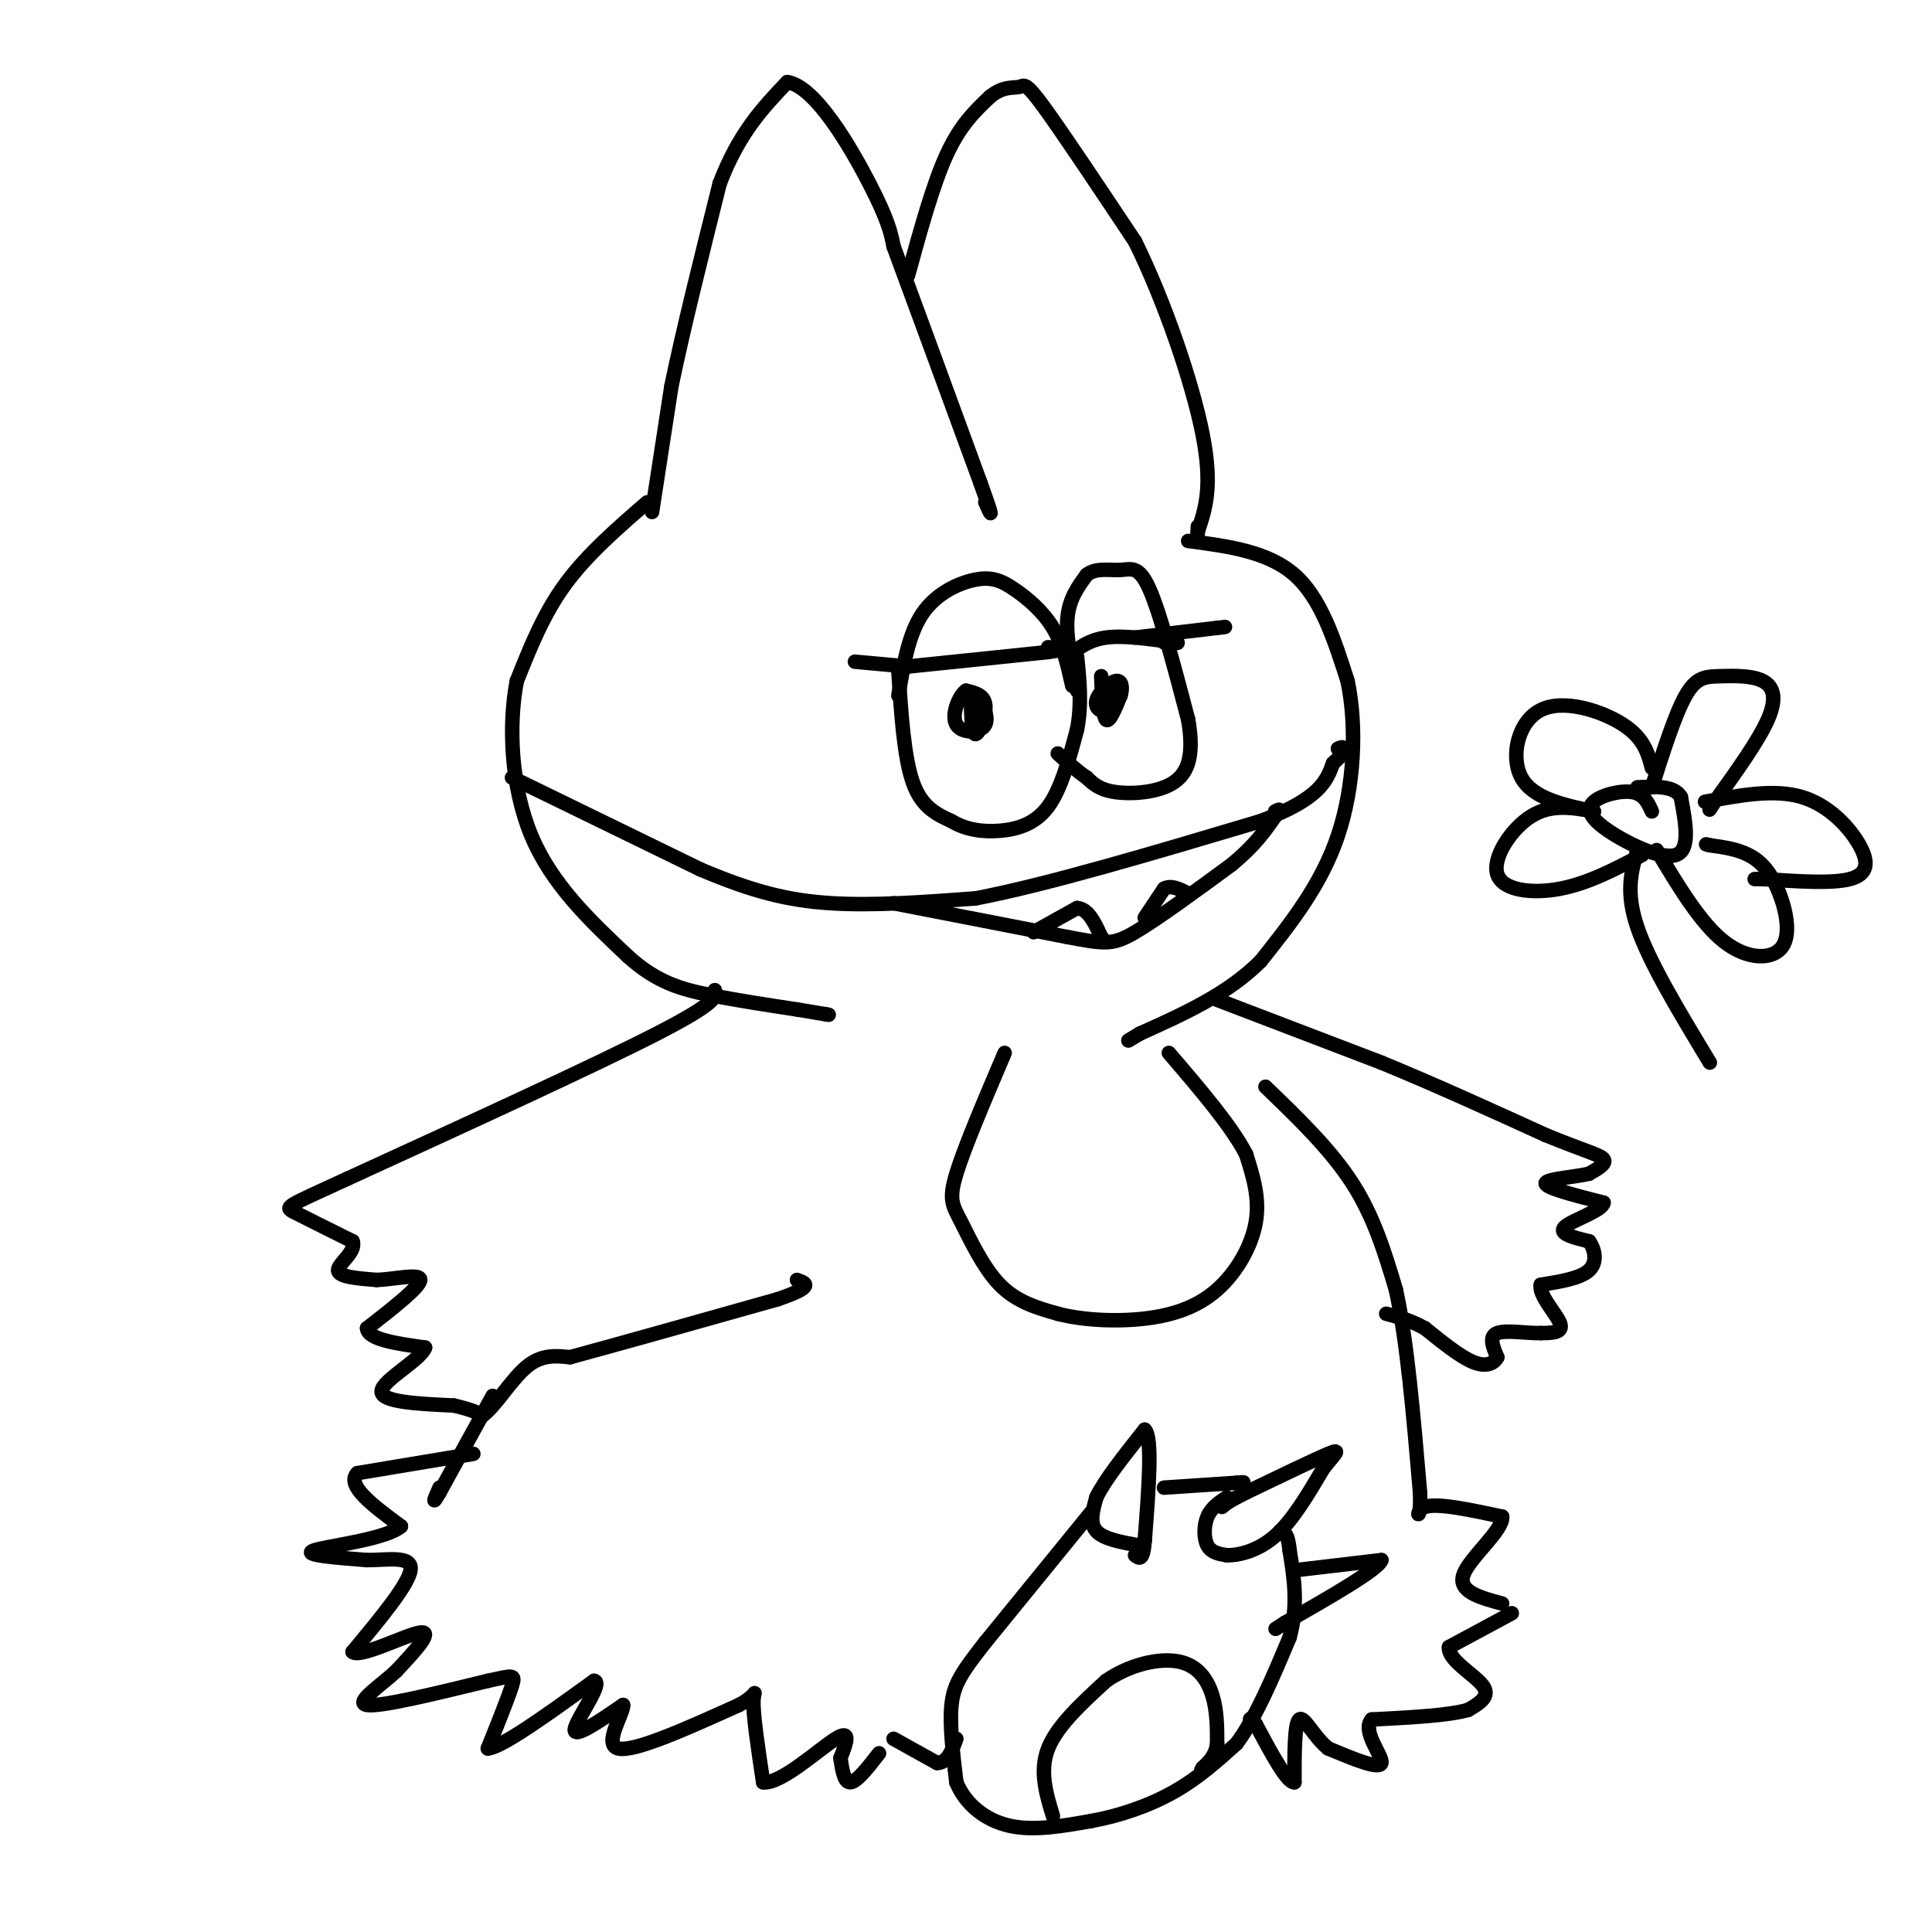 <svg viewBox='0 0 400 400' version='1.1' xmlns='http://www.w3.org/2000/svg' xmlns:xlink='http://www.w3.org/1999/xlink'><g fill='none' stroke='#000000' stroke-width='3' stroke-linecap='round' stroke-linejoin='round'><path d='M135,106c0.000,0.000 4.000,-26.000 4,-26'/><path d='M139,80c2.333,-11.333 6.167,-26.667 10,-42'/><path d='M149,38c4.000,-10.500 9.000,-15.750 14,-21'/><path d='M163,17c5.733,0.822 13.067,13.378 17,21c3.933,7.622 4.467,10.311 5,13'/><path d='M185,51c3.833,10.333 10.917,29.667 18,49'/><path d='M203,100c3.167,8.833 2.083,6.417 1,4'/><path d='M188,57c2.583,-9.417 5.167,-18.833 8,-25c2.833,-6.167 5.917,-9.083 9,-12'/><path d='M205,20c2.679,-2.214 4.875,-1.750 6,-2c1.125,-0.250 1.179,-1.214 5,4c3.821,5.214 11.411,16.607 19,28'/><path d='M235,50c6.111,12.356 11.889,29.244 14,40c2.111,10.756 0.556,15.378 -1,20'/><path d='M248,110c-0.167,3.167 -0.083,1.083 0,-1'/><path d='M134,104c-6.250,5.417 -12.500,10.833 -17,17c-4.500,6.167 -7.250,13.083 -10,20'/><path d='M107,141c-1.778,9.111 -1.222,21.889 3,32c4.222,10.111 12.111,17.556 20,25'/><path d='M130,198c6.089,5.533 11.311,6.867 17,8c5.689,1.133 11.844,2.067 18,3'/><path d='M165,209c4.000,0.667 5.000,0.833 6,1'/><path d='M171,210c1.000,0.167 0.500,0.083 0,0'/><path d='M246,112c8.250,1.083 16.500,2.167 22,7c5.500,4.833 8.250,13.417 11,22'/><path d='M279,141c1.978,9.378 1.422,21.822 -2,32c-3.422,10.178 -9.711,18.089 -16,26'/><path d='M261,199c-6.833,6.833 -15.917,10.917 -25,15'/><path d='M236,214c-4.167,2.500 -2.083,1.250 0,0'/><path d='M208,218c-4.173,9.786 -8.345,19.571 -10,25c-1.655,5.429 -0.792,6.500 1,10c1.792,3.500 4.512,9.429 8,13c3.488,3.571 7.744,4.786 12,6'/><path d='M219,272c5.158,1.340 12.053,1.689 18,1c5.947,-0.689 10.947,-2.416 15,-6c4.053,-3.584 7.158,-9.024 8,-14c0.842,-4.976 -0.579,-9.488 -2,-14'/><path d='M258,239c-3.000,-5.833 -9.500,-13.417 -16,-21'/><path d='M148,205c0.333,1.250 0.667,2.500 -12,9c-12.667,6.500 -38.333,18.250 -64,30'/><path d='M72,244c-12.933,5.956 -13.267,5.844 -11,7c2.267,1.156 7.133,3.578 12,6'/><path d='M73,257c0.844,2.178 -3.044,4.622 -3,6c0.044,1.378 4.022,1.689 8,2'/><path d='M78,265c3.733,-0.133 9.067,-1.467 9,0c-0.067,1.467 -5.533,5.733 -11,10'/><path d='M76,275c0.167,2.333 6.083,3.167 12,4'/><path d='M88,279c-0.800,2.489 -8.800,6.711 -9,9c-0.200,2.289 7.400,2.644 15,3'/><path d='M94,291c3.500,0.833 4.750,1.417 6,2'/><path d='M100,293c2.533,-1.822 5.867,-7.378 9,-10c3.133,-2.622 6.067,-2.311 9,-2'/><path d='M118,281c8.667,-2.333 25.833,-7.167 43,-12'/><path d='M161,269c7.833,-2.667 5.917,-3.333 4,-4'/><path d='M252,207c0.000,0.000 34.000,13.000 34,13'/><path d='M286,220c11.333,4.667 22.667,9.833 34,15'/><path d='M320,235c8.089,3.311 11.311,4.089 12,5c0.689,0.911 -1.156,1.956 -3,3'/><path d='M329,243c-3.000,0.733 -9.000,1.067 -9,2c0.000,0.933 6.000,2.467 12,4'/><path d='M332,249c-0.133,1.600 -6.467,3.600 -8,5c-1.533,1.400 1.733,2.200 5,3'/><path d='M329,257c1.222,1.667 1.778,4.333 0,6c-1.778,1.667 -5.889,2.333 -10,3'/><path d='M319,266c-0.489,2.156 3.289,6.044 4,8c0.711,1.956 -1.644,1.978 -4,2'/><path d='M319,276c-2.622,0.089 -7.178,-0.689 -9,0c-1.822,0.689 -0.911,2.844 0,5'/><path d='M310,281c-0.667,1.311 -2.333,2.089 -5,1c-2.667,-1.089 -6.333,-4.044 -10,-7'/><path d='M295,275c-3.000,-1.667 -5.500,-2.333 -8,-3'/><path d='M262,225c6.750,6.500 13.500,13.000 18,20c4.500,7.000 6.750,14.500 9,22'/><path d='M289,267c2.333,10.667 3.667,26.333 5,42'/><path d='M294,309c0.289,7.111 -1.489,3.889 1,3c2.489,-0.889 9.244,0.556 16,2'/><path d='M311,314c0.356,2.711 -6.756,8.489 -8,12c-1.244,3.511 3.378,4.756 8,6'/><path d='M313,334c0.000,0.000 -13.000,7.000 -13,7'/><path d='M300,341c-0.333,2.644 5.333,5.756 7,8c1.667,2.244 -0.667,3.622 -3,5'/><path d='M304,354c-3.833,1.167 -11.917,1.583 -20,2'/><path d='M284,356c-2.178,2.444 2.378,7.556 2,9c-0.378,1.444 -5.689,-0.778 -11,-3'/><path d='M275,362c-3.000,-2.378 -5.000,-6.822 -6,-6c-1.000,0.822 -1.000,6.911 -1,13'/><path d='M268,369c-1.500,0.167 -4.750,-5.917 -8,-12'/><path d='M260,357c-1.500,-2.000 -1.250,-1.000 -1,0'/><path d='M226,313c0.000,0.000 -22.000,27.000 -22,27'/><path d='M204,340c-5.022,6.378 -6.578,8.822 -7,13c-0.422,4.178 0.289,10.089 1,16'/><path d='M198,369c1.844,4.533 5.956,7.867 11,9c5.044,1.133 11.022,0.067 17,-1'/><path d='M226,377c5.844,-1.044 11.956,-3.156 17,-6c5.044,-2.844 9.022,-6.422 13,-10'/><path d='M256,361c4.000,-5.333 7.500,-13.667 11,-22'/><path d='M267,339c1.833,-6.667 0.917,-12.333 0,-18'/><path d='M267,321c-0.333,-3.667 -1.167,-3.833 -2,-4'/><path d='M254,310c-1.600,1.067 -3.200,2.133 -4,4c-0.800,1.867 -0.800,4.533 0,6c0.800,1.467 2.400,1.733 4,2'/><path d='M254,322c2.400,0.044 6.400,-0.844 10,-4c3.600,-3.156 6.800,-8.578 10,-14'/><path d='M274,304c2.533,-3.200 3.867,-4.200 1,-3c-2.867,1.200 -9.933,4.600 -17,8'/><path d='M258,309c-3.667,1.833 -4.333,2.417 -5,3'/><path d='M236,320c-3.750,-0.667 -7.500,-1.333 -9,-3c-1.500,-1.667 -0.750,-4.333 0,-7'/><path d='M227,310c1.667,-3.500 5.833,-8.750 10,-14'/><path d='M237,296c1.667,1.500 0.833,12.250 0,23'/><path d='M237,319c-0.333,4.333 -1.167,3.667 -2,3'/><path d='M269,325c0.000,0.000 17.000,-2.000 17,-2'/><path d='M286,323c-0.500,1.833 -10.250,7.417 -20,13'/><path d='M266,336c-3.333,2.167 -1.667,1.083 0,0'/><path d='M241,308c0.000,0.000 15.000,-1.000 15,-1'/><path d='M256,307c2.500,-0.167 1.250,-0.083 0,0'/><path d='M102,289c0.000,0.000 -11.000,20.000 -11,20'/><path d='M91,309c-1.833,3.167 -0.917,1.083 0,-1'/><path d='M98,301c0.000,0.000 -24.000,4.000 -24,4'/><path d='M74,305c-2.500,2.500 3.250,6.750 9,11'/><path d='M83,316c-3.089,2.733 -15.311,4.067 -18,5c-2.689,0.933 4.156,1.467 11,2'/><path d='M76,323c4.244,0.000 9.356,-1.000 9,2c-0.356,3.000 -6.178,10.000 -12,17'/><path d='M73,342c1.467,1.400 11.133,-3.600 14,-4c2.867,-0.400 -1.067,3.800 -5,8'/><path d='M82,346c-3.222,3.022 -8.778,6.578 -6,7c2.778,0.422 13.889,-2.289 25,-5'/><path d='M101,348c5.222,-1.133 5.778,-1.467 5,1c-0.778,2.467 -2.889,7.733 -5,13'/><path d='M101,362c2.833,-0.167 12.417,-7.083 22,-14'/><path d='M123,348c2.089,0.267 -3.689,7.933 -4,10c-0.311,2.067 4.844,-1.467 10,-5'/><path d='M129,353c0.222,1.622 -4.222,8.178 -1,9c3.222,0.822 14.111,-4.089 25,-9'/><path d='M153,353c4.467,-2.378 3.133,-3.822 3,-1c-0.133,2.822 0.933,9.911 2,17'/><path d='M158,369c3.600,0.467 11.600,-6.867 15,-9c3.400,-2.133 2.200,0.933 1,4'/><path d='M174,364c0.333,2.000 0.667,5.000 2,5c1.333,0.000 3.667,-3.000 6,-6'/><path d='M185,360c0.000,0.000 9.000,5.000 9,5'/><path d='M194,365c2.167,0.000 3.083,-2.500 4,-5'/><path d='M222,142c-0.947,-4.255 -1.895,-8.510 -4,-12c-2.105,-3.490 -5.368,-6.214 -8,-8c-2.632,-1.786 -4.632,-2.635 -8,-2c-3.368,0.635 -8.105,2.753 -11,7c-2.895,4.247 -3.947,10.624 -5,17'/><path d='M186,139c0.583,8.917 1.167,17.833 3,23c1.833,5.167 4.917,6.583 8,8'/><path d='M197,170c2.976,1.798 6.417,2.292 10,2c3.583,-0.292 7.310,-1.369 10,-5c2.690,-3.631 4.345,-9.815 6,-16'/><path d='M223,151c1.000,-5.167 0.500,-10.083 0,-15'/><path d='M223,143c-1.167,-5.500 -2.333,-11.000 -2,-15c0.333,-4.000 2.167,-6.500 4,-9'/><path d='M225,119c1.940,-1.536 4.792,-0.875 7,-1c2.208,-0.125 3.774,-1.036 6,4c2.226,5.036 5.113,16.018 8,27'/><path d='M246,149c1.202,6.964 0.208,10.875 -3,13c-3.208,2.125 -8.631,2.464 -12,2c-3.369,-0.464 -4.685,-1.732 -6,-3'/><path d='M225,161c-2.000,-1.333 -4.000,-3.167 -6,-5'/><path d='M201,145c0.111,3.556 0.222,7.111 1,7c0.778,-0.111 2.222,-3.889 2,-6c-0.222,-2.111 -2.111,-2.556 -4,-3'/><path d='M200,143c-1.467,1.013 -3.136,5.045 -2,7c1.136,1.955 5.075,1.834 6,0c0.925,-1.834 -1.164,-5.381 -2,-6c-0.836,-0.619 -0.418,1.691 0,4'/><path d='M202,148c0.000,0.167 0.000,-1.417 0,-3'/><path d='M188,138c0.000,0.000 29.000,-3.000 29,-3'/><path d='M217,135c4.833,-0.667 2.417,-0.833 0,-1'/><path d='M221,136c2.167,-1.750 4.333,-3.500 8,-4c3.667,-0.500 8.833,0.250 14,1'/><path d='M243,133c2.000,0.167 0.000,0.083 -2,0'/><path d='M228,140c0.167,4.167 0.333,8.333 1,9c0.667,0.667 1.833,-2.167 3,-5'/><path d='M232,144c0.506,-1.648 0.270,-3.266 -1,-3c-1.270,0.266 -3.573,2.418 -4,4c-0.427,1.582 1.021,2.595 2,2c0.979,-0.595 1.490,-2.797 2,-5'/><path d='M231,142c0.000,-0.667 -1.000,0.167 -2,1'/><path d='M106,161c0.000,0.000 39.000,19.000 39,19'/><path d='M145,180c10.733,4.556 18.067,6.444 27,7c8.933,0.556 19.467,-0.222 30,-1'/><path d='M202,186c14.833,-2.833 36.917,-9.417 59,-16'/><path d='M261,170c12.333,-4.667 13.667,-8.333 15,-12'/><path d='M276,158c2.833,-2.500 2.417,-2.750 2,-3'/><path d='M278,155c0.167,-0.500 -0.417,-0.250 -1,0'/><path d='M185,187c0.000,0.000 36.000,7.000 36,7'/><path d='M221,194c7.822,1.489 9.378,1.711 14,-1c4.622,-2.711 12.311,-8.356 20,-14'/><path d='M255,179c4.833,-4.000 6.917,-7.000 9,-10'/><path d='M264,169c1.500,-1.833 0.750,-1.417 0,-1'/><path d='M214,193c0.000,0.000 9.000,-5.000 9,-5'/><path d='M223,188c2.333,0.167 3.667,3.083 5,6'/><path d='M228,194c0.833,1.000 0.417,0.500 0,0'/><path d='M237,190c0.000,0.000 4.000,-6.000 4,-6'/><path d='M241,184c1.500,-0.833 3.250,0.083 5,1'/><path d='M218,376c-1.417,-4.667 -2.833,-9.333 -1,-14c1.833,-4.667 6.917,-9.333 12,-14'/><path d='M229,348c4.845,-3.369 10.958,-4.792 15,-4c4.042,0.792 6.012,3.798 7,7c0.988,3.202 0.994,6.601 1,10'/><path d='M252,361c-0.333,2.500 -1.667,3.750 -3,5'/><path d='M249,366c-0.500,0.833 -0.250,0.417 0,0'/><path d='M188,138c0.000,0.000 -11.000,-1.000 -11,-1'/><path d='M235,132c0.000,0.000 17.000,-2.000 17,-2'/><path d='M252,130c2.833,-0.333 1.417,-0.167 0,0'/><path d='M354,220c-6.250,-10.333 -12.500,-20.667 -15,-28c-2.500,-7.333 -1.250,-11.667 0,-16'/><path d='M342,168c-0.804,-1.794 -1.608,-3.589 -4,-4c-2.392,-0.411 -6.373,0.560 -8,2c-1.627,1.440 -0.900,3.349 3,6c3.900,2.651 10.971,6.043 14,5c3.029,-1.043 2.014,-6.522 1,-12'/><path d='M348,165c-1.333,-2.333 -5.167,-2.167 -9,-2'/><path d='M342,163c2.413,-7.584 4.826,-15.167 7,-19c2.174,-3.833 4.108,-3.914 7,-4c2.892,-0.086 6.740,-0.177 9,1c2.260,1.177 2.931,3.622 1,8c-1.931,4.378 -6.466,10.689 -11,17'/><path d='M355,166c-1.833,2.833 -0.917,1.417 0,0'/><path d='M342,159c-0.821,-3.089 -1.643,-6.179 -6,-9c-4.357,-2.821 -12.250,-5.375 -17,-3c-4.750,2.375 -6.357,9.679 -4,14c2.357,4.321 8.679,5.661 15,7'/><path d='M330,168c-4.417,-0.804 -8.833,-1.607 -13,1c-4.167,2.607 -8.083,8.625 -7,12c1.083,3.375 7.167,4.107 13,3c5.833,-1.107 11.417,-4.054 17,-7'/><path d='M343,176c4.563,7.606 9.126,15.212 14,19c4.874,3.788 10.059,3.758 12,1c1.941,-2.758 0.638,-8.242 -1,-12c-1.638,-3.758 -3.611,-5.788 -6,-7c-2.389,-1.212 -5.195,-1.606 -8,-2'/><path d='M354,175c-1.333,-0.333 -0.667,-0.167 0,0'/><path d='M353,166c7.143,-1.345 14.286,-2.690 20,-1c5.714,1.690 10.000,6.417 12,10c2.000,3.583 1.714,6.024 -2,7c-3.714,0.976 -10.857,0.488 -18,0'/><path d='M365,182c-3.000,0.000 -1.500,0.000 0,0'/></g>
</svg>